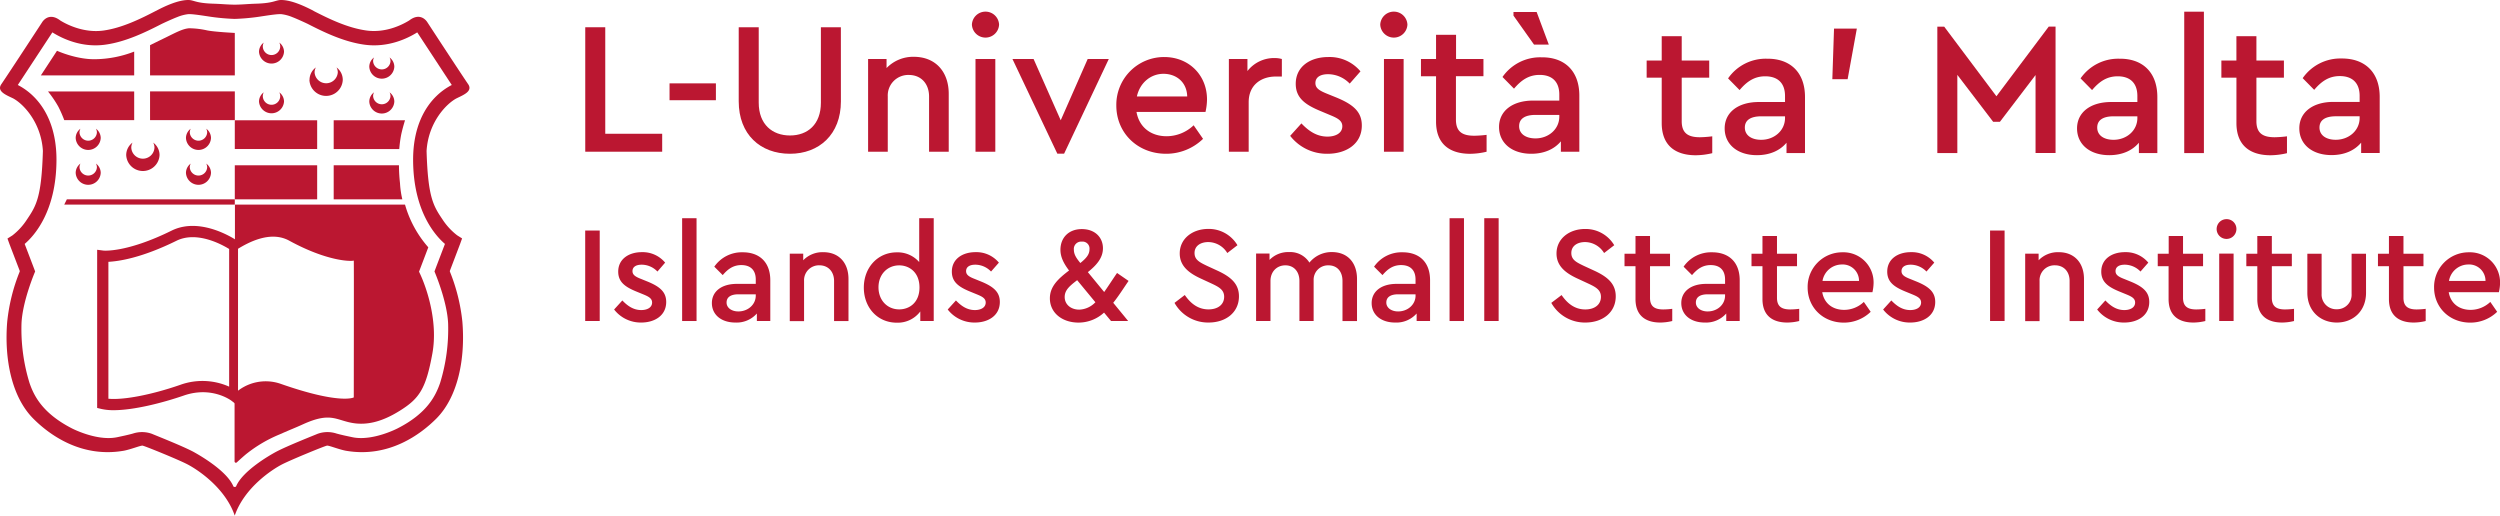<svg xmlns="http://www.w3.org/2000/svg" viewBox="0 0 889.82 183.51"><defs><style>.cls-1{fill:#bb1731;}</style></defs><g id="Ebene_2" data-name="Ebene 2"><g id="Logos"><path class="cls-1" d="M83.62,86.24V72.94a.11.11,0,0,1,.12-.11h60.33a.11.11,0,0,1,.11.08A39.12,39.12,0,0,0,152.42,88a.1.1,0,0,1,0,.09c-.24.62-2.66,7-3.26,8.57a.08.08,0,0,0,0,.07c2.92,6,6.75,18,4.74,29.05-2.3,12.62-4.61,16.08-11.72,20.49-5.64,3.5-10.71,5-15.74,4.42-6.69-.81-8.25-4.37-18.54.3-3.2,1.45-3.67,1.55-8.46,3.66A49,49,0,0,0,88,161.32c-1,.78-2.61,2.24-3.71,3.25a.47.47,0,0,1-.8-.35l0-24.11A16.19,16.19,0,0,1,100,136.65c21,7.35,25.92,4.85,25.92,4.79,0-4.64.08-48.71,0-48.69-1.06.33-9.47.29-23-7.1-6.6-3.61-14.39.55-18.37,3-.46,0-.67-.08-1-.06Z"/><path class="cls-1" d="M40.45,146a19.41,19.41,0,0,1-4.33-.43l-1.54-.37V88.9l2.26.29c.06,0,8.19.82,24.23-7.1,10.62-5.24,23.13,3.42,23.65,3.8l0,.59V145.1l-.2-.83-2.14-1.64c-.28-.21-7.12-5.25-16.95-1.85C57.83,143.4,47.62,146,40.45,146Zm-1.87-4.08c5.35.51,15.22-1.36,25.51-4.92a23.32,23.32,0,0,1,17.47.62v-49C78.82,86.93,70,82.17,62.84,85.68,50.33,91.85,42.24,93,38.58,93.19Z"/><rect class="cls-1" x="83.57" y="58.83" width="29.32" height="12.12"/><rect class="cls-1" x="83.57" y="42.81" width="29.32" height="10.23"/><rect class="cls-1" x="53.41" y="32.53" width="30.17" height="10.23"/><path class="cls-1" d="M83.58,26.83H53.41V16.08s2.82-1.4,5.55-2.72c3.48-1.7,6.06-3.14,8.37-3.3a30.65,30.65,0,0,1,6.4.76c2.74.55,9.84.9,9.84.9Z"/><path class="cls-1" d="M47.76,26.83H14.55l5.74-8.76s7,3.21,13.85,3a39.47,39.47,0,0,0,13.62-2.71Z"/><path class="cls-1" d="M47.76,42.76H22.87A45.73,45.73,0,0,0,20.78,38a38.21,38.21,0,0,0-3.7-5.45H47.76Z"/><path class="cls-1" d="M142.11,53.05H118.77V42.81h25.39s-.85,2.68-1.37,5.12A47.18,47.18,0,0,0,142.11,53.05Z"/><path class="cls-1" d="M143.2,70.94H118.77V58.83H142a59.16,59.16,0,0,0,.37,6.35A32,32,0,0,0,143.2,70.94Z"/><path class="cls-1" d="M110.17,28.44A5.49,5.49,0,0,1,112.43,24a3.71,3.71,0,0,0-.46,1.78,4.14,4.14,0,0,0,8.26,0,3.7,3.7,0,0,0-.45-1.78A5.49,5.49,0,0,1,122,28.44a5.94,5.94,0,0,1-11.87,0Z"/><path class="cls-1" d="M92.19,18.46a4.13,4.13,0,0,1,1.69-3.31,2.9,2.9,0,0,0-.34,1.34,3.1,3.1,0,0,0,6.2,0,2.78,2.78,0,0,0-.34-1.34,4.13,4.13,0,0,1,1.69,3.31,4.46,4.46,0,0,1-8.9,0Z"/><path class="cls-1" d="M92.19,36.16a4.11,4.11,0,0,1,1.69-3.3,2.85,2.85,0,0,0-.34,1.33,3.1,3.1,0,0,0,6.2,0,2.74,2.74,0,0,0-.34-1.33,4.11,4.11,0,0,1,1.69,3.3,4.46,4.46,0,0,1-8.9,0Z"/><path class="cls-1" d="M131.44,23.75a4.12,4.12,0,0,1,1.7-3.3,2.74,2.74,0,0,0-.34,1.33,3.1,3.1,0,0,0,6.19,0,2.74,2.74,0,0,0-.34-1.33,4.12,4.12,0,0,1,1.7,3.3,4.46,4.46,0,0,1-8.91,0Z"/><path class="cls-1" d="M131.44,36.16a4.12,4.12,0,0,1,1.7-3.3,2.74,2.74,0,0,0-.34,1.33,3.1,3.1,0,0,0,6.19,0,2.74,2.74,0,0,0-.34-1.33,4.12,4.12,0,0,1,1.7,3.3,4.46,4.46,0,0,1-8.91,0Z"/><path class="cls-1" d="M44.92,55.17a5.51,5.51,0,0,1,2.26-4.41,3.74,3.74,0,0,0-.45,1.79,4.13,4.13,0,0,0,8.25,0,3.74,3.74,0,0,0-.45-1.79,5.51,5.51,0,0,1,2.26,4.41,5.94,5.94,0,0,1-11.87,0Z"/><path class="cls-1" d="M26.94,49.12a4.12,4.12,0,0,1,1.7-3.31,2.78,2.78,0,0,0-.34,1.34,3.1,3.1,0,0,0,6.19,0,2.78,2.78,0,0,0-.34-1.34,4.14,4.14,0,0,1,1.7,3.31,4.46,4.46,0,0,1-8.91,0Z"/><path class="cls-1" d="M26.94,61.53a4.12,4.12,0,0,1,1.7-3.31,2.78,2.78,0,0,0-.34,1.34,3.1,3.1,0,0,0,6.19,0,2.78,2.78,0,0,0-.34-1.34,4.14,4.14,0,0,1,1.7,3.31,4.46,4.46,0,0,1-8.91,0Z"/><path class="cls-1" d="M66.19,49.12a4.14,4.14,0,0,1,1.7-3.31,2.78,2.78,0,0,0-.34,1.34,3.1,3.1,0,0,0,6.19,0,2.78,2.78,0,0,0-.34-1.34,4.12,4.12,0,0,1,1.7,3.31,4.46,4.46,0,0,1-8.91,0Z"/><path class="cls-1" d="M66.19,61.53a4.14,4.14,0,0,1,1.7-3.31,2.78,2.78,0,0,0-.34,1.34,3.1,3.1,0,0,0,6.19,0,2.78,2.78,0,0,0-.34-1.34,4.12,4.12,0,0,1,1.7,3.31,4.46,4.46,0,0,1-8.91,0Z"/><polygon class="cls-1" points="22.86 72.83 83.57 72.83 83.57 70.94 23.8 70.94 22.86 72.83"/><path class="cls-1" d="M83.55,183.51c3.45-10,13.37-16.44,16.86-18.23,3.15-1.62,15.26-6.6,16-6.67s4.1,1.32,6.63,1.81c15.56,2.73,27-6.14,32.31-11.48,7.64-7.71,10.32-21.21,9.22-34.45a65.32,65.32,0,0,0-4.43-17.79.53.53,0,0,1,0-.35l3.61-9.49.72-2h0l-1.75-1.1A22.85,22.85,0,0,1,157.43,78c-3.25-4.82-5.12-7.93-5.6-24.28.63-10.25,7.06-16.8,10.63-18.7,2.57-1.25,5.74-2.51,4.26-4.92C163.91,26,152.16,8,152.16,8s-2.23-4-6.51-.72l0,0c-2.84,1.75-8.59,4.5-15.27,3.57S117.14,6.71,112,4.09L111,3.54C108.39,2.22,103.73,0,100.09,0c-2,0-2.51,1.09-8.61,1.3-3.86.13-4.43.29-7.63.36h-.6c-3.2-.07-3.77-.23-7.63-.36C69.52,1.09,69,0,67,0c-3.64,0-8.3,2.22-10.86,3.54l-1.08.55C50,6.71,43.3,10,36.75,10.88S24.32,9.06,21.48,7.31l0,0C17.17,4,14.94,8,14.94,8S3.19,26,.38,30.11C-1.1,32.52,2.07,33.78,4.64,35c3.57,1.9,10,8.45,10.63,18.7C14.79,70.08,12.93,73.19,9.68,78A23,23,0,0,1,4.41,83.8L2.66,84.9h0l.72,2L7,96.35a.53.53,0,0,1,0,.35,65.32,65.32,0,0,0-4.43,17.79c-1.1,13.24,1.58,26.74,9.22,34.45,5.29,5.34,16.75,14.21,32.31,11.48,2.53-.49,5.93-1.88,6.63-1.81s12.82,5,16,6.67C70.18,167.07,80.1,173.48,83.55,183.51Zm0-176.78A77.62,77.62,0,0,0,91.91,6c4.26-.64,7.3-1.13,8.53-.92a15.11,15.11,0,0,1,3.59,1c1.78.68,5.12,2.23,5.67,2.51,5.43,2.78,12.57,6.29,20,7.31,8.4,1.17,15.37-2.22,18.81-4.38l12.29,18.73a22.79,22.79,0,0,0-5.52,4c-3.79,3.7-8.29,10.66-8.24,22.8.08,18,7.79,26.73,11.33,29.77l-3,7.86-.73,1.94s4.53,10.5,4.86,18.57a65,65,0,0,1-2.86,21.13c-1.51,4.32-4.42,10.72-15.15,16.16,0,0-8.29,4.33-15.32,3.27-.66-.1-1.3-.26-2-.4l-1.58-.34-1.22-.29c-.3-.07-.61-.14-.92-.23l-.64-.17a10.33,10.33,0,0,0-6.86.12c-.34.18-10.81,4.29-14.68,6.37-2.14,1.14-11.86,6.71-14.21,12.24a.42.42,0,0,1-.39.26h-.24a.42.42,0,0,1-.39-.26C80.69,167.52,71,162,68.83,160.81c-3.87-2.08-14.34-6.19-14.68-6.37a10.33,10.33,0,0,0-6.86-.12l-.64.17c-.31.09-.62.16-.92.23l-1.22.29-1.58.34c-.65.14-1.29.3-2,.4-7,1.06-15.32-3.27-15.32-3.27C14.93,147,12,140.64,10.51,136.32a65.26,65.26,0,0,1-2.86-21.13c.33-8.07,4.86-18.57,4.86-18.57l-.73-1.94-3-7.86c3.53-3,11.24-11.72,11.32-29.77.05-12.14-4.45-19.1-8.24-22.8a22.79,22.79,0,0,0-5.52-4L18.64,11.52c3.44,2.16,10.41,5.55,18.81,4.38,7.38-1,14.52-4.53,19.95-7.31.55-.28,3.89-1.83,5.67-2.51a15.23,15.23,0,0,1,3.59-1c1.23-.21,4.27.28,8.53.92A77.62,77.62,0,0,0,83.55,6.73Z"/><path class="cls-1" d="M215.43,47.61h20.26V54H208.31V9.7h7.12Z"/><path class="cls-1" d="M254.81,35.67h-16.5v-6h16.5Z"/><path class="cls-1" d="M299.3,36.07c0,11.81-7.78,18.66-18.12,18.66-10.53,0-18.25-6.85-18.25-18.66V9.7h7.12V36.54c0,7.79,4.89,11.68,11.13,11.68s11-3.89,11-11.68V9.7h7.11Z"/><path class="cls-1" d="M337.68,33.39V54h-7V34.33c0-4.5-2.82-7.65-7.18-7.65a7.3,7.3,0,0,0-7.52,7.65V54h-7V21h6.57v3.22a13.19,13.19,0,0,1,9.87-4C333.12,20.3,337.68,25.67,337.68,33.39Z"/><path class="cls-1" d="M355.6,8.76a4.84,4.84,0,0,1-9.67,0,4.84,4.84,0,0,1,9.67,0ZM354.26,54h-7.05V21h7.05Z"/><path class="cls-1" d="M394.65,21l-15.9,33.69h-2.42L360.36,21h7.52l9.66,21.81L387.14,21Z"/><path class="cls-1" d="M429.07,39.83H404.51c.94,5.43,5.1,8.66,10.74,8.66a14,14,0,0,0,9.6-3.9l3.35,4.83a18.8,18.8,0,0,1-13.15,5.31c-10.2,0-17.72-7.45-17.72-17.18A17,17,0,0,1,414.38,20.3c8.79,0,15.23,6.44,15.23,15.1A20.83,20.83,0,0,1,429.07,39.83Zm-24.42-5.5h17.91c-.13-5.17-3.95-8.06-8.45-8.06S405.72,29.43,404.65,34.33Z"/><path class="cls-1" d="M456.25,21v6.24H454.1c-5.23,0-9.66,3-9.66,9.13V54h-7.05V21H444v4.29a12,12,0,0,1,9.59-4.63A9.8,9.8,0,0,1,456.25,21Z"/><path class="cls-1" d="M484.23,25.4l-3.83,4.36a10.75,10.75,0,0,0-7.71-3.35c-2.62,0-4.5,1-4.5,3.15,0,1.81,1.34,2.69,4.36,3.89l3.16,1.28c6,2.48,9,5.1,9,9.93,0,6.64-5.64,10.07-12.21,10.07a16.46,16.46,0,0,1-13.29-6.38l4-4.43c2.61,2.75,5.5,4.7,9.26,4.7,2.88,0,5.3-1.21,5.3-3.69,0-2.15-2-3-4.63-4.09l-3.36-1.41c-5.3-2.22-8.59-4.63-8.59-9.6,0-6.11,5.1-9.53,11.61-9.53A14.31,14.31,0,0,1,484.23,25.4Z"/><path class="cls-1" d="M500.94,8.76a4.84,4.84,0,0,1-9.67,0,4.84,4.84,0,0,1,9.67,0ZM499.59,54h-7V21h7Z"/><path class="cls-1" d="M529.12,48v6a25.87,25.87,0,0,1-5.84.74c-7.31,0-12.15-3.49-12.15-11.48V27.15h-5.37V21h5.37V12.38h7.12V21H528v6.11h-9.79v15.5c0,4.36,2.41,5.7,6.51,5.7A40,40,0,0,0,529.12,48Z"/><path class="cls-1" d="M562.13,34.06V54h-6.57V50.3c-2.35,2.82-6,4.43-10.54,4.43-6.91,0-11.47-3.83-11.47-9.53s4.76-9.4,12.14-9.4H555V33.66c0-4.57-2.55-7-7-7-3.82,0-6.51,1.81-9.12,4.9l-4.1-4.16a16.32,16.32,0,0,1,13.89-7C556.56,20.3,562.13,24.93,562.13,34.06ZM546,15.87,538.69,5.56V4.28h8.25l4.32,11.59Zm9,25.64V40.9h-8.46c-3.75,0-5.84,1.35-5.84,4,0,2.88,2.56,4.36,5.78,4.36C551.13,49.29,555,46,555,41.51Z"/><path class="cls-1" d="M609.44,48.52v6a25.87,25.87,0,0,1-5.84.74c-7.32,0-12.15-3.49-12.15-11.48V27.65h-5.36V21.54h5.36V12.89h7.12v8.65h9.79v6.11h-9.79v15.5c0,4.36,2.41,5.7,6.51,5.7A40,40,0,0,0,609.44,48.52Z"/><path class="cls-1" d="M642.45,34.56V54.49h-6.58V50.8c-2.34,2.82-6,4.43-10.53,4.43-6.91,0-11.48-3.83-11.48-9.53s4.77-9.39,12.15-9.39h9.33V34.16c0-4.56-2.55-7-7.05-7-3.82,0-6.51,1.81-9.12,4.9l-4.1-4.16a16.3,16.3,0,0,1,13.89-7C636.88,20.81,642.45,25.44,642.45,34.56ZM635.34,42v-.6h-8.46c-3.75,0-5.84,1.34-5.84,4,0,2.89,2.56,4.36,5.78,4.36C631.45,49.79,635.34,46.51,635.34,42Z"/><path class="cls-1" d="M657.62,28.19h-5.44l.6-18h8.12Z"/><path class="cls-1" d="M731.63,9.46v45h-7.12V26.71L711.83,43.35h-2.41L696.67,26.64V54.49h-7.12v-45H692l18.58,24.77L729.21,9.46Z"/><path class="cls-1" d="M767.86,34.56V54.49h-6.57V50.8c-2.35,2.82-6,4.43-10.54,4.43-6.91,0-11.47-3.83-11.47-9.53s4.76-9.39,12.14-9.39h9.33V34.16c0-4.56-2.55-7-7-7-3.82,0-6.51,1.81-9.12,4.9l-4.1-4.16a16.31,16.31,0,0,1,13.89-7C762.29,20.81,767.86,25.44,767.86,34.56ZM760.75,42v-.6h-8.46c-3.75,0-5.83,1.34-5.83,4,0,2.89,2.55,4.36,5.77,4.36C756.86,49.79,760.75,46.51,760.75,42Z"/><path class="cls-1" d="M784.43,54.49h-7V4.16h7Z"/><path class="cls-1" d="M814,48.52v6a25.87,25.87,0,0,1-5.84.74c-7.31,0-12.15-3.49-12.15-11.48V27.65h-5.36V21.54H796V12.89h7.12v8.65h9.79v6.11h-9.79v15.5c0,4.36,2.41,5.7,6.51,5.7A40,40,0,0,0,814,48.52Z"/><path class="cls-1" d="M847,34.53V54.46H840.4V50.77c-2.35,2.82-6,4.43-10.54,4.43-6.91,0-11.47-3.83-11.47-9.53s4.76-9.4,12.14-9.4h9.33V34.13c0-4.57-2.55-7.05-7.05-7.05-3.82,0-6.51,1.81-9.12,4.9l-4.1-4.16a16.32,16.32,0,0,1,13.89-7C841.4,20.77,847,25.4,847,34.53ZM839.86,42v-.61H831.4c-3.75,0-5.83,1.34-5.83,4,0,2.88,2.55,4.36,5.77,4.36C836,49.76,839.86,46.47,839.86,42Z"/></g><g id="Text"><path class="cls-1" d="M213.46,114.26h-5.17V82.06h5.17Z"/><path class="cls-1" d="M236.74,93.48,234,96.65a7.8,7.8,0,0,0-5.61-2.44c-1.91,0-3.27.73-3.27,2.29,0,1.32,1,2,3.17,2.83l2.29.93c4.35,1.8,6.54,3.71,6.54,7.22,0,4.83-4.1,7.32-8.88,7.32a12,12,0,0,1-9.66-4.64l2.93-3.22c1.9,2,4,3.42,6.73,3.42,2.1,0,3.86-.88,3.86-2.68,0-1.57-1.42-2.2-3.37-3l-2.44-1c-3.86-1.61-6.25-3.36-6.25-7,0-4.44,3.71-6.93,8.44-6.93A10.39,10.39,0,0,1,236.74,93.48Z"/><path class="cls-1" d="M247.92,114.26h-5.13V77.67h5.13Z"/><path class="cls-1" d="M274.17,99.77v14.49h-4.78v-2.68a9.59,9.59,0,0,1-7.66,3.22c-5,0-8.35-2.78-8.35-6.93s3.47-6.83,8.84-6.83H269V99.48c0-3.32-1.86-5.13-5.12-5.13-2.79,0-4.74,1.32-6.64,3.57l-3-3a11.86,11.86,0,0,1,10.1-5.12C270.12,89.77,274.17,93.13,274.17,99.77ZM269,105.19v-.44h-6.15c-2.73,0-4.24,1-4.24,2.93s1.85,3.17,4.19,3.17C266.17,110.85,269,108.46,269,105.19Z"/><path class="cls-1" d="M302,99.28v15h-5.13V100c0-3.27-2.05-5.57-5.22-5.57a5.31,5.31,0,0,0-5.46,5.57v14.29H281.1v-24h4.79v2.35a9.53,9.53,0,0,1,7.17-2.88C298.72,89.77,302,93.67,302,99.28Z"/><path class="cls-1" d="M332.34,77.67v36.59h-4.78v-3.41a10,10,0,0,1-8.39,4c-6.83,0-11.71-5.37-11.71-12.49s4.93-12.54,11.71-12.54a10.16,10.16,0,0,1,8,3.46V77.67Zm-5.07,24.64c0-5.42-3.66-7.86-7.22-7.86-4.15,0-7.37,3.17-7.37,7.81s3.17,7.86,7.37,7.86C323.61,110.12,327.27,107.77,327.27,102.31Z"/><path class="cls-1" d="M355.53,93.48l-2.79,3.17a7.8,7.8,0,0,0-5.61-2.44c-1.9,0-3.27.73-3.27,2.29,0,1.32,1,2,3.18,2.83l2.29.93c4.34,1.8,6.54,3.71,6.54,7.22,0,4.83-4.1,7.32-8.88,7.32a12,12,0,0,1-9.67-4.64l2.93-3.22c1.91,2,4,3.42,6.74,3.42,2.1,0,3.85-.88,3.85-2.68,0-1.57-1.41-2.2-3.37-3l-2.44-1c-3.85-1.61-6.24-3.36-6.24-7,0-4.44,3.71-6.93,8.44-6.93A10.39,10.39,0,0,1,355.53,93.48Z"/><path class="cls-1" d="M396.23,107.77l5.32,6.49h-6.1l-2.49-3a13.41,13.41,0,0,1-9.08,3.56c-5.81,0-10.2-3.46-10.2-8.64,0-4.24,3-7,6.83-9.9-1.85-2.44-3.07-4.74-3.07-7.37,0-4.25,2.88-7.37,7.61-7.37s7.52,3,7.52,6.83c0,3.42-2.25,6-5.37,8.49l5.81,7.08c1.41-2,2.88-4.3,4.58-6.78l4.1,2.83C399.79,102.75,398.08,105.48,396.23,107.77Zm-6.35-.19-6.49-7.86c-2.58,2-4.44,3.47-4.44,6,0,2.64,2.2,4.49,5.18,4.49A8.33,8.33,0,0,0,389.88,107.58Zm-7.66-18.69c0,1.76,1,3.12,2.3,4.73,2.05-1.66,3.26-3,3.26-4.88A2.48,2.48,0,0,0,385.05,86,2.61,2.61,0,0,0,382.22,88.89Z"/><path class="cls-1" d="M440.44,87.28l-3.61,2.78a8,8,0,0,0-6.78-3.9c-2.59,0-4.88,1.26-4.88,3.9,0,2.44,1.85,3.32,4.49,4.59l3.61,1.66c4.88,2.24,7.71,4.73,7.71,9.17,0,5.71-4.64,9.32-10.79,9.32a13.69,13.69,0,0,1-12.15-7L421.7,105c1.86,2.68,4.44,5.12,8.45,5.12,3.31,0,5.56-1.7,5.56-4.49,0-2.53-1.9-3.51-4.73-4.83l-3.57-1.65c-4.14-1.91-7.51-4.4-7.51-8.94,0-5.31,4.58-8.73,10.15-8.73A11.84,11.84,0,0,1,440.44,87.28Z"/><path class="cls-1" d="M483,99.28v15h-5.17V100c0-3.31-1.85-5.56-5-5.56a5.12,5.12,0,0,0-5.27,5.32v14.49H462.5V100c0-3.31-1.95-5.56-5-5.56S452.2,96.7,452.2,100v14.25h-5.12v-24h4.78v2.25a9.27,9.27,0,0,1,6.93-2.78,8.07,8.07,0,0,1,7.27,3.75,10.16,10.16,0,0,1,8.1-3.75C479.82,89.77,483,93.67,483,99.28Z"/><path class="cls-1" d="M509,99.77v14.49h-4.78v-2.68a9.61,9.61,0,0,1-7.66,3.22c-5,0-8.35-2.78-8.35-6.93s3.47-6.83,8.83-6.83h6.79V99.48c0-3.32-1.86-5.13-5.13-5.13-2.78,0-4.73,1.32-6.63,3.57l-3-3a11.86,11.86,0,0,1,10.1-5.12C505,89.77,509,93.13,509,99.77Zm-5.17,5.42v-.44h-6.15c-2.73,0-4.25,1-4.25,2.93s1.86,3.17,4.2,3.17C501,110.85,503.84,108.46,503.84,105.19Z"/><path class="cls-1" d="M521.07,114.26h-5.13V77.67h5.13Z"/><path class="cls-1" d="M533.41,114.26h-5.12V77.67h5.12Z"/><path class="cls-1" d="M574.55,87.28l-3.61,2.78a8,8,0,0,0-6.78-3.9c-2.59,0-4.88,1.26-4.88,3.9,0,2.44,1.85,3.32,4.49,4.59l3.61,1.66c4.88,2.24,7.71,4.73,7.71,9.17,0,5.71-4.64,9.32-10.79,9.32a13.69,13.69,0,0,1-12.15-7l3.66-2.78c1.86,2.68,4.44,5.12,8.44,5.12,3.32,0,5.57-1.7,5.57-4.49,0-2.53-1.91-3.51-4.74-4.83l-3.56-1.65c-4.15-1.91-7.51-4.4-7.51-8.94,0-5.31,4.58-8.73,10.15-8.73A11.84,11.84,0,0,1,574.55,87.28Z"/><path class="cls-1" d="M595.2,109.92v4.34a18.34,18.34,0,0,1-4.25.54c-5.32,0-8.83-2.54-8.83-8.34V94.75h-3.91V90.3h3.91V84h5.17V90.3h7.12v4.45h-7.12V106c0,3.17,1.76,4.14,4.73,4.14A28,28,0,0,0,595.2,109.92Z"/><path class="cls-1" d="M619.21,99.77v14.49h-4.79v-2.68a9.58,9.58,0,0,1-7.66,3.22c-5,0-8.34-2.78-8.34-6.93s3.46-6.83,8.83-6.83H614V99.48c0-3.32-1.85-5.13-5.12-5.13-2.78,0-4.73,1.32-6.64,3.57l-3-3a11.86,11.86,0,0,1,10.1-5.12C615.16,89.77,619.21,93.13,619.21,99.77ZM614,105.19v-.44h-6.15c-2.73,0-4.24,1-4.24,2.93s1.85,3.17,4.2,3.17C611.2,110.85,614,108.46,614,105.19Z"/><path class="cls-1" d="M640.39,109.92v4.34a18.34,18.34,0,0,1-4.25.54c-5.32,0-8.83-2.54-8.83-8.34V94.75h-3.9V90.3h3.9V84h5.17V90.3h7.13v4.45h-7.13V106c0,3.17,1.76,4.14,4.73,4.14A28,28,0,0,0,640.39,109.92Z"/><path class="cls-1" d="M666.45,104H648.59c.68,4,3.71,6.29,7.8,6.29a10.17,10.17,0,0,0,7-2.83l2.44,3.52a13.65,13.65,0,0,1-9.56,3.85c-7.42,0-12.88-5.42-12.88-12.49a12.31,12.31,0,0,1,12.39-12.54,10.72,10.72,0,0,1,11.08,11A15.66,15.66,0,0,1,666.45,104Zm-17.77-4h13a5.81,5.81,0,0,0-6.14-5.86A7,7,0,0,0,648.68,100Z"/><path class="cls-1" d="M688.46,93.48l-2.78,3.17a7.84,7.84,0,0,0-5.62-2.44c-1.9,0-3.26.73-3.26,2.29,0,1.32,1,2,3.17,2.83l2.29.93c4.34,1.8,6.54,3.71,6.54,7.22,0,4.83-4.1,7.32-8.88,7.32a11.93,11.93,0,0,1-9.66-4.64l2.92-3.22c1.91,2,4,3.42,6.74,3.42,2.1,0,3.85-.88,3.85-2.68,0-1.57-1.41-2.2-3.36-3l-2.44-1c-3.86-1.61-6.25-3.36-6.25-7,0-4.44,3.71-6.93,8.44-6.93A10.39,10.39,0,0,1,688.46,93.48Z"/><path class="cls-1" d="M713.49,114.26h-5.17V82.06h5.17Z"/><path class="cls-1" d="M741.75,99.28v15h-5.12V100c0-3.27-2-5.57-5.23-5.57a5.31,5.31,0,0,0-5.46,5.57v14.29h-5.12v-24h4.78v2.35a9.53,9.53,0,0,1,7.17-2.88C738.43,89.77,741.75,93.67,741.75,99.28Z"/><path class="cls-1" d="M764.64,93.48l-2.78,3.17a7.83,7.83,0,0,0-5.61-2.44c-1.91,0-3.27.73-3.27,2.29,0,1.32,1,2,3.17,2.83l2.29.93c4.34,1.8,6.54,3.71,6.54,7.22,0,4.83-4.1,7.32-8.88,7.32a11.93,11.93,0,0,1-9.66-4.64l2.92-3.22c1.91,2,4,3.42,6.74,3.42,2.1,0,3.85-.88,3.85-2.68,0-1.57-1.41-2.2-3.36-3l-2.44-1c-3.86-1.61-6.25-3.36-6.25-7,0-4.44,3.71-6.93,8.44-6.93A10.39,10.39,0,0,1,764.64,93.48Z"/><path class="cls-1" d="M784.94,109.92v4.34a18.34,18.34,0,0,1-4.25.54c-5.31,0-8.83-2.54-8.83-8.34V94.75H768V90.3h3.9V84H777V90.3h7.13v4.45H777V106c0,3.17,1.76,4.14,4.74,4.14A27.82,27.82,0,0,0,784.94,109.92Z"/><path class="cls-1" d="M796,81.37A3.52,3.52,0,1,1,792.51,78,3.47,3.47,0,0,1,796,81.37Zm-1,32.89h-5.12v-24H795Z"/><path class="cls-1" d="M816.51,109.92v4.34a18.18,18.18,0,0,1-4.24.54c-5.32,0-8.83-2.54-8.83-8.34V94.75h-3.91V90.3h3.91V84h5.17V90.3h7.12v4.45h-7.12V106c0,3.17,1.76,4.14,4.73,4.14A27.66,27.66,0,0,0,816.51,109.92Z"/><path class="cls-1" d="M842.14,104.21c0,6.49-4.54,10.59-10.4,10.59s-10.49-4.1-10.49-10.59V90.3h5.08v14.3a5.21,5.21,0,0,0,5.41,5.47A5.15,5.15,0,0,0,837,104.6V90.3h5.13Z"/><path class="cls-1" d="M863.37,109.92v4.34a18.34,18.34,0,0,1-4.25.54c-5.32,0-8.83-2.54-8.83-8.34V94.75h-3.91V90.3h3.91V84h5.17V90.3h7.12v4.45h-7.12V106c0,3.17,1.76,4.14,4.73,4.14A28,28,0,0,0,863.37,109.92Z"/><path class="cls-1" d="M889.43,104H871.57c.68,4,3.7,6.29,7.8,6.29a10.19,10.19,0,0,0,7-2.83l2.44,3.52a13.67,13.67,0,0,1-9.56,3.85c-7.42,0-12.89-5.42-12.89-12.49a12.32,12.32,0,0,1,12.4-12.54,10.72,10.72,0,0,1,11.08,11A15.66,15.66,0,0,1,889.43,104Zm-17.77-4h13a5.82,5.82,0,0,0-6.15-5.86A7,7,0,0,0,871.66,100Z"/></g></g></svg>